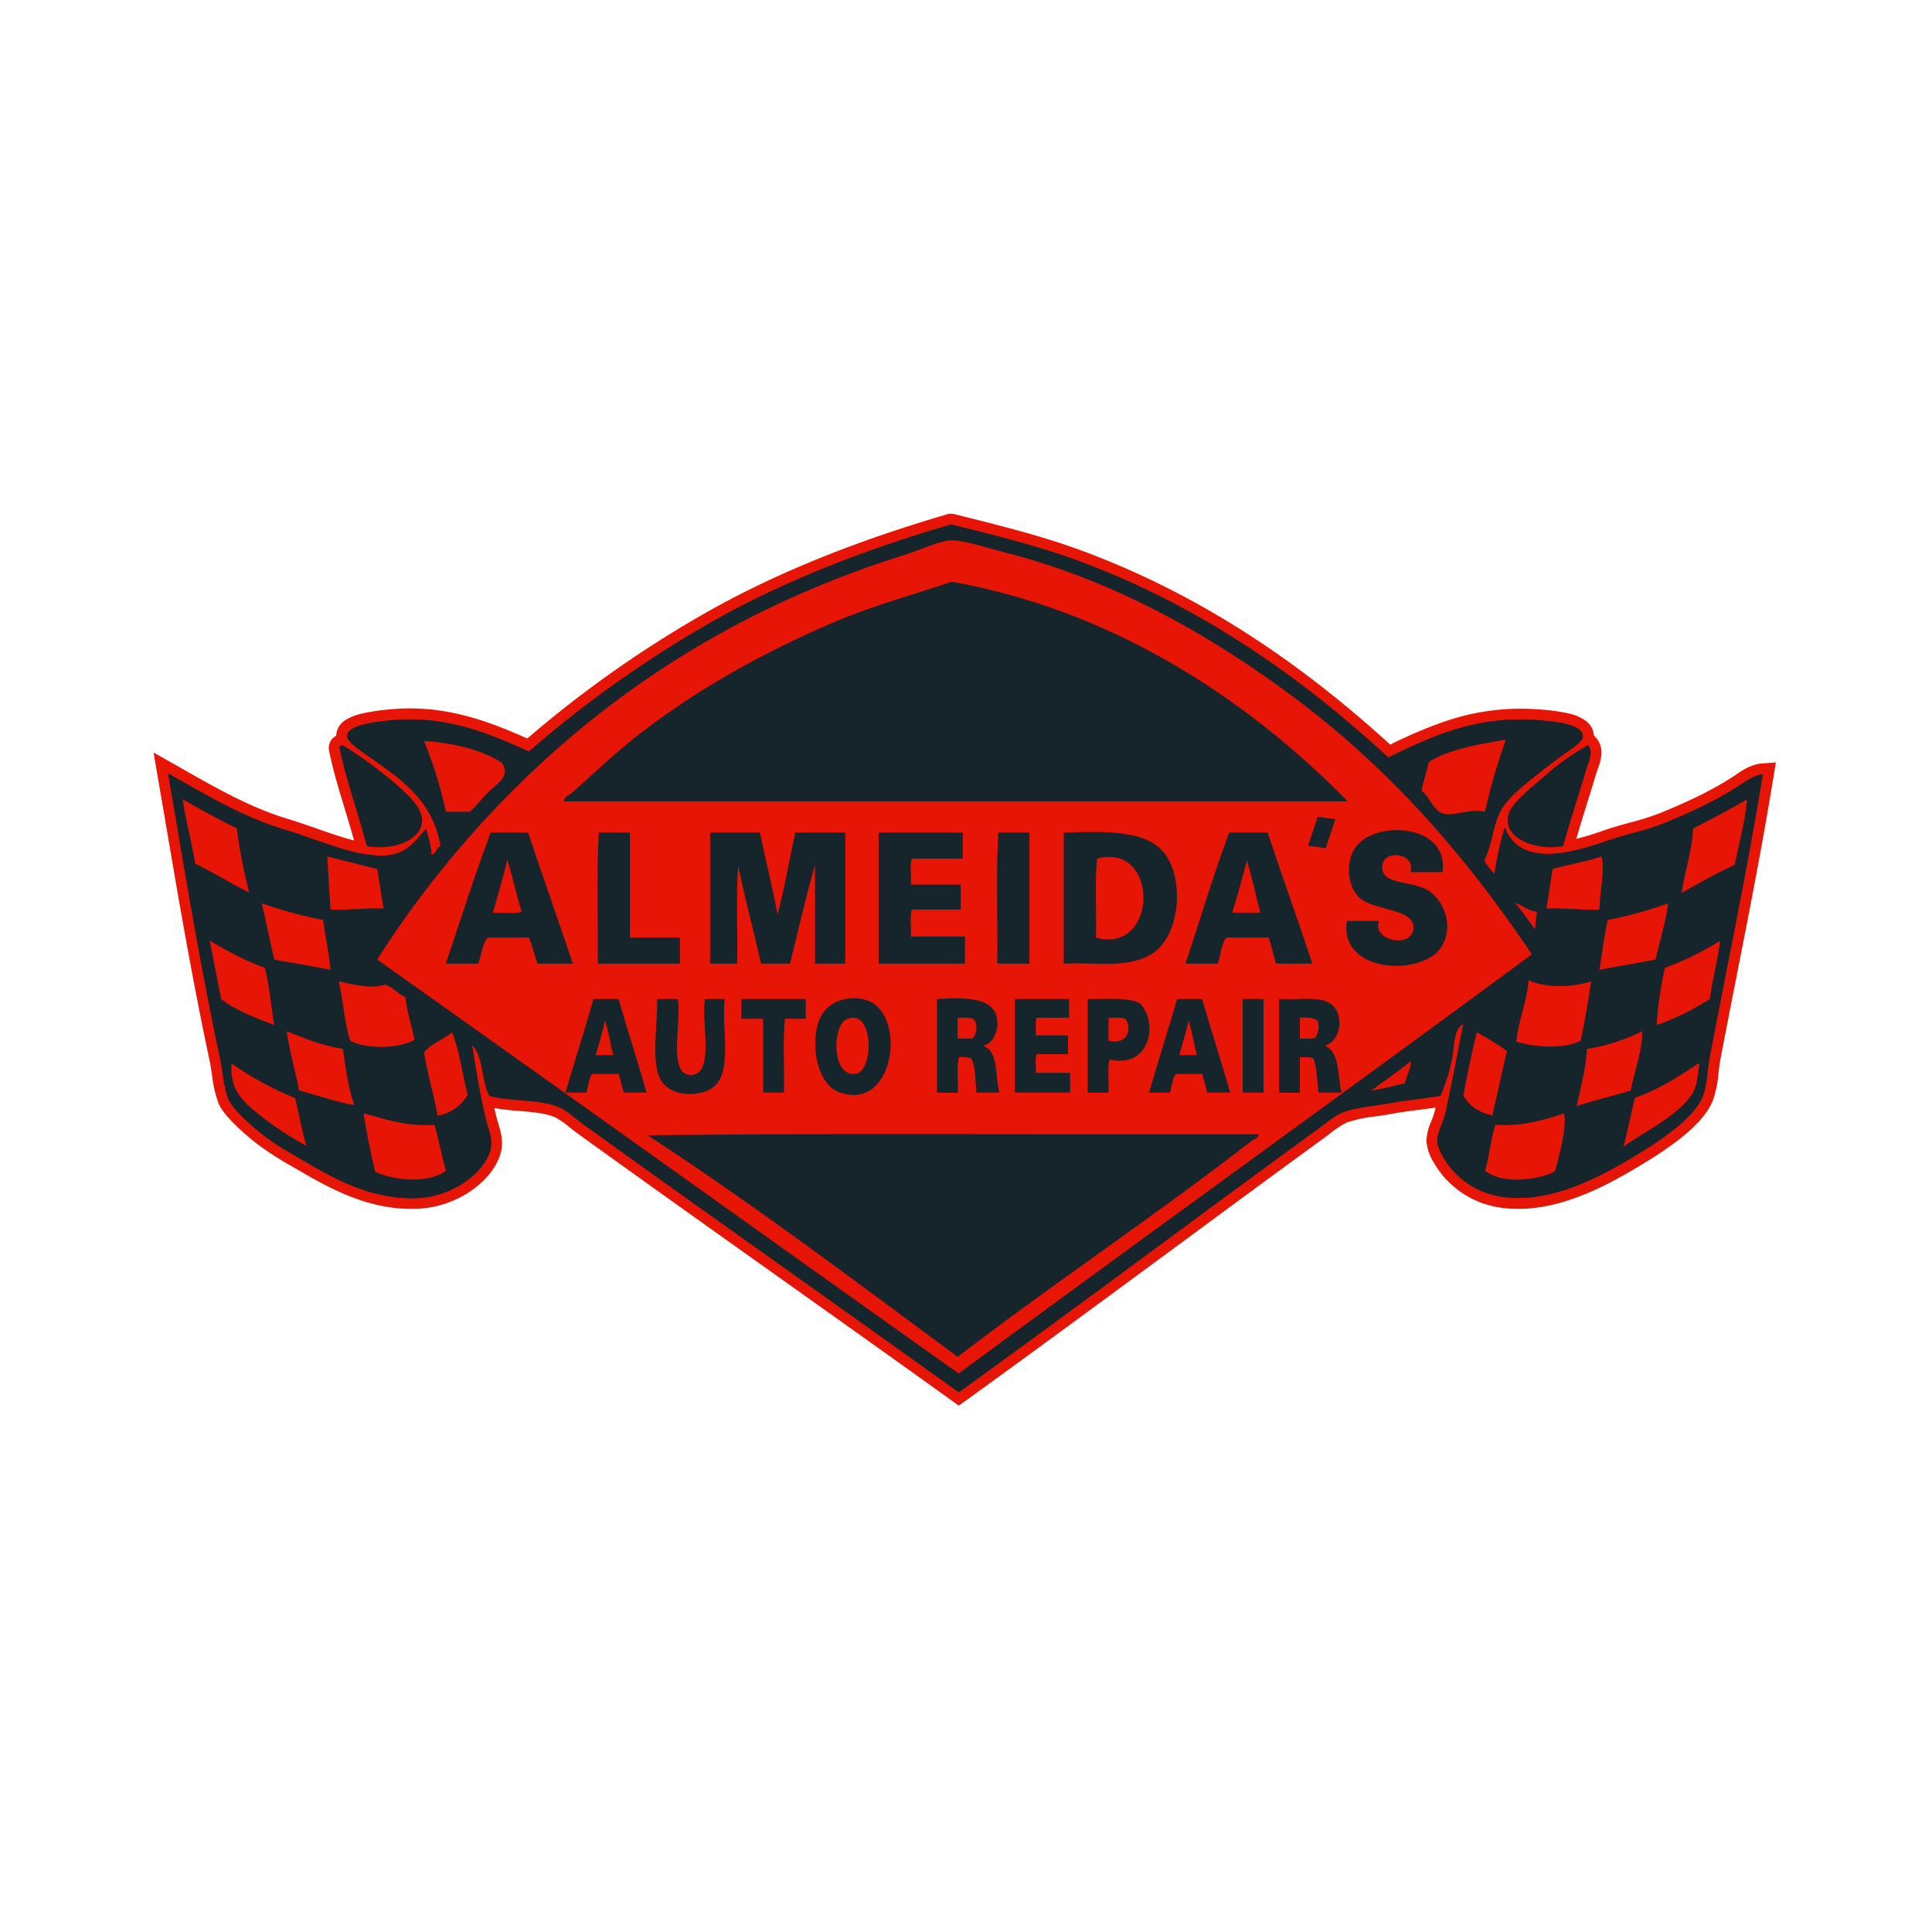 <svg id="art" xmlns="http://www.w3.org/2000/svg" viewBox="0 0 600 600"><defs><style>.cls-1{fill:#15252b;}.cls-2{fill:#e61505;}</style></defs><path class="cls-1" d="M492.41,229.92c-3.79,1.91-8.34,5.16-13.91,9.92h0l-1.22,1c-3.54,3-8.38,7.06-9.87,10.19a7.75,7.75,0,0,0,.74,8.41c3.18,4.16,10.57,6.24,17.57,5l1.06-.19.27-1c1.33-5,3-10.21,4.56-15.29l2.53-8.25.47-1.37c.83-2.3,2-5.45-.15-8l-.87-1Z"/><path class="cls-2" d="M494,227.21l-2.37,1.2c-3.91,2-8.57,5.29-14.24,10.14l-1.21,1c-4.56,3.84-8.79,7.56-10.31,10.76a9.45,9.45,0,0,0,.39,9.4,13.72,13.72,0,0,0,6.57,5.12,23.46,23.46,0,0,0,8.76,1.63,25,25,0,0,0,4.43-.39l2.1-.39.56-2.06c1.32-4.93,2.95-10.17,4.53-15.23.91-2.9,1.76-5.63,2.54-8.27h0c.11-.36.27-.8.44-1.27.86-2.39,2.31-6.38-.46-9.64l-1.73-2Zm-25.81,27.61a7.14,7.14,0,0,1,.73-3c1.52-3.19,7.57-8,10.67-10.66a73.48,73.48,0,0,1,13.57-9.69,3.51,3.51,0,0,1,.81,2.35c0,1.81-1,3.81-1.46,5.4-2.17,7.3-5,15.8-7.1,23.58a21.36,21.36,0,0,1-3.82.34c-6.92,0-13.38-3.29-13.4-8.28Z"/><path class="cls-1" d="M105.64,229.82a2.57,2.57,0,0,0-1.82,2.61v.15l0,.15c1.17,5.72,3,11.84,4.79,17.76,1.26,4.18,2.57,8.51,3.63,12.69l.27,1.05,1.07.19c5.68,1,11.56,0,15.32-2.74a8.67,8.67,0,0,0,3.77-5.79c.71-5-3.92-9.29-6.68-11.86l-.3-.28c-4.12-3.86-14.2-11.59-18.83-13.84l-.61-.3Z"/><path class="cls-2" d="M106.41,227.79l-1.29.42a4.23,4.23,0,0,0-3,4.27v.3l.06.29c1.18,5.8,3,12,4.83,17.9,1.26,4.17,2.56,8.48,3.61,12.62l.54,2.11,2.13.39a26.11,26.11,0,0,0,4.59.41,22.08,22.08,0,0,0,10.4-2.43c3.47-1.88,5.62-4.7,6.08-7.94.84-5.86-4.19-10.54-7.2-13.34l-.3-.27h0c-4.19-3.93-14.48-11.82-19.24-14.13l-1.23-.6Zm-.89,4.55a.86.86,0,0,1,.64-.91c4.36,2.11,14.3,9.7,18.42,13.56,2.39,2.24,6.5,5.9,6.51,9.87a5.39,5.39,0,0,1-.06.8c-.64,4.57-6.56,7.46-13.13,7.46a22.48,22.48,0,0,1-4-.36c-2.58-10.14-6.44-20.71-8.4-30.36v-.06Z"/><path class="cls-1" d="M293.91,161.55l-.19.08h0c-27.78,8.2-51.14,17.66-71.4,28.9A350.74,350.74,0,0,0,164,231.39c-11.43-5.13-25.57-11.27-43.2-9.4-7.42.78-14.6,1.92-14.76,6.47v.08c0,2.16,2.45,4.25,7,7.34l.24.17c8.06,5.58,15.22,10.57,19.18,18.54l-1.39,1.56-1.19,1.38c-2.78,3.3-5.4,6.41-11.13,6.45-6.54,0-13.54-2.42-21-5l-8.92-3c-11.5-3.42-22.45-9.67-32.12-15.2L50,236.9l.6,3.53,2,11.55c4.28,25.22,8.7,51.31,14.2,77l.76,4.46a36.49,36.49,0,0,0,1.92,8.44c1.69,4,8.61,9.72,11.5,12a95.19,95.19,0,0,0,11.24,7.2L95,362.75c10.52,6.19,22.1,11.78,35.53,10.89,9.11-.6,18.17-5.87,22-12.82a11.7,11.7,0,0,0,1.67-5.82,19.33,19.33,0,0,0-1.07-5.54l-.76-2.77c-.38-1.6-.73-3.22-1.07-4.84l.27.07a53.11,53.11,0,0,0,9.77,1.4c4.12.34,8.38.69,11.67,2.08a25.16,25.16,0,0,1,4.73,3.25l2.7,2.06,63.63,45.46,53.65,38.27,1-.7c21.08-15.22,42.38-30.93,63-46.12L410.18,352l1.72-1.29a29.38,29.38,0,0,1,5.65-3.69,46.13,46.13,0,0,1,9.59-2l5-.78c2.68-.51,5.47-.87,8.17-1.21l7.66-1.1c-.23,1.06-.45,2.14-.67,3.19a28.15,28.15,0,0,1-1.22,3.71,15.78,15.78,0,0,0-1.41,5.35v0c0,3.64,3.65,8.74,5.3,10.51,6.22,6.7,14.16,9.62,24.29,8.94,11.9-.8,23.4-6.76,32.08-11.85,10.14-6,20.91-13.07,24-20.54a32.67,32.67,0,0,0,1.7-8.33l.65-4.58,4.7-24.09c4.2-21.38,8.18-41.58,11.77-63.51l.35-2.11-2.13.15c-2.75.19-5.31,1.89-7.56,3.38l-.68.45c-7.31,4.8-15.36,8.35-23,11.48a83.28,83.28,0,0,1-9.49,3c-2.69.73-5.46,1.5-8.2,2.46-17.28,6.09-26.38,5.1-29.51-3.2l-1.41-3.73a.26.26,0,0,0,0-.08c1.73-3.42,7-7.55,10.78-10.57l1.05-.83,6.72-5.13,1.37-.94c3.34-2.28,5.71-4,5.79-6.16,0-.06,0-.13,0-.19,0-5.51-9.78-6.27-15.64-6.72l-.14,0c-19.42-1.52-34.17,5.55-46.05,11.3-30.51-28-61.58-47.75-95-60.29-12.57-4.73-25.82-8-39.84-11.52l-.72-.18A3.1,3.1,0,0,0,293.91,161.55ZM463.58,265.13c-.15.81-.31,1.61-.46,2.41l-.32-.46Q463.23,266.08,463.58,265.13Z"/><path class="cls-2" d="M295.29,159.53a5.18,5.18,0,0,0-2,.46l-.07,0c-27.9,8.23-51.35,17.73-71.72,29a351.27,351.27,0,0,0-57.74,40.35C153.9,225,141.84,220,127.3,220a64.5,64.5,0,0,0-6.64.35h-.07a60.67,60.67,0,0,0-8.72,1.38,15.61,15.61,0,0,0-4.46,1.83,5.94,5.94,0,0,0-3,4.87h0v0c-.09,3.26,3.28,5.83,7.7,8.85l.24.16h0l.07.05c5.18,3.59,10.08,7,13.83,11a29.69,29.69,0,0,1,4.21,5.77l-.64.73-1.21,1.41c-2.63,3.12-4.9,5.82-9.85,5.85h-.14c-6.22,0-13-2.4-20.25-4.94-2.94-1-6-2.1-9-3-11.32-3.37-22.19-9.57-31.78-15-1.28-.74-2.5-1.43-3.7-2.11l-6.2-3.5,1.2,7q1,5.81,2,11.6c4.28,25.23,8.7,51.31,14.2,77.06.29,1.36.51,2.82.74,4.35a38,38,0,0,0,2,8.86c1.78,4.23,8.29,9.75,12,12.66a98.29,98.29,0,0,0,11.43,7.33l2.83,1.64C104,370,115,375.43,127.71,375.43c1,0,2,0,2.91-.1,9.64-.64,19.26-6.26,23.39-13.69,2.93-5.22,1.83-9,.76-12.65-.25-.86-.51-1.75-.75-2.71-.17-.72-.34-1.44-.5-2.17a74.74,74.74,0,0,0,7.69.9c4,.33,8.11.67,11.15,1.95a24.79,24.79,0,0,1,4.35,3c.89.7,1.81,1.44,2.75,2.11,21.31,15.36,42.81,30.65,63.61,45.43,17.29,12.3,35.17,25,52.69,37.6l2,1.42,2-1.43c21.08-15.21,42.37-30.92,63-46.1,15.86-11.7,32.26-23.8,48.51-35.64l1.74-1.29a29.09,29.09,0,0,1,5.23-3.46h0a44.72,44.72,0,0,1,9.22-1.94c1.65-.23,3.37-.47,5-.79,2.64-.5,5.41-.85,8.08-1.19,1.75-.22,3.53-.45,5.28-.72,0,.26-.11.52-.16.78a24.67,24.67,0,0,1-1.16,3.46,17.17,17.17,0,0,0-1.51,6,14.49,14.49,0,0,0,2.26,6.79,29.27,29.27,0,0,0,3.49,4.87c6,6.44,13.4,9.57,22.7,9.57,1,0,2,0,2.94-.1,12.25-.82,24-6.89,32.83-12.08,10.38-6.11,21.43-13.43,24.68-21.35a33.78,33.78,0,0,0,1.82-8.78c.17-1.5.36-3,.63-4.46,1.57-8.17,3.16-16.28,4.7-24.12,4.21-21.38,8.19-41.58,11.78-63.53l.69-4.22-4.26.3c-3.2.22-6,2-8.38,3.66-.22.15-.44.3-.67.44-7.19,4.72-15.16,8.24-22.69,11.34a81.09,81.09,0,0,1-9.28,2.92c-2.72.75-5.53,1.52-8.32,2.51-4.65,1.63-11.49,3.81-17.18,3.81a13.17,13.17,0,0,1-6.4-1.37,8.41,8.41,0,0,1-3.79-4.65l-1.13-3c1.85-3,6.72-6.86,10-9.45l1.05-.83c2.24-1.77,4.43-3.44,6.68-5.09.34-.26.81-.57,1.31-.91,3.15-2.15,6.41-4.37,6.53-7.5a6.12,6.12,0,0,0-2.88-5.37,14.69,14.69,0,0,0-4.79-2,59.69,59.69,0,0,0-9.52-1.29h-.14c-1.83-.14-3.69-.22-5.53-.22A72.73,72.73,0,0,0,448.84,224a142.52,142.52,0,0,0-17.1,7.25c-30.4-27.75-61.4-47.34-94.7-59.84-12.68-4.77-26-8.08-40.07-11.59l-.68-.17h0a4.49,4.49,0,0,0-1-.11Zm-131,73.83A352,352,0,0,1,223.11,192c21.62-12,45.78-21.29,71.06-28.75a4.71,4.71,0,0,1,1.12-.35.57.57,0,0,1,.18,0c14.43,3.59,27.68,6.86,40.38,11.63,37.31,14,68.29,35.78,95.3,60.73,11.1-5.38,24.05-11.83,40.93-11.83,1.72,0,3.47.06,5.27.2,4.89.38,14.22,1.07,14.21,5.07v.1c-.07,1.76-4.43,4.32-6.47,5.81-2.74,2-5,3.77-6.78,5.17-3.95,3.15-10.21,7.86-12.28,12-2.77,5.5-2.27,9.44-5.16,15.5.14.23.28.45.43.67h0l.66.91h0c.68.92,1.4,1.78,2.14,2.62l.6-3.32h0c.07-.35.13-.69.19-1h0c.08-.42.16-.86.25-1.28h0a68.11,68.11,0,0,1,2.2-8.9l.15.4h0c2.39,5.83,7.37,7.8,13.2,7.8s12.51-2,18.3-4c6-2.13,12.3-3.26,17.77-5.49,8.33-3.43,16.15-7,23.26-11.64,2.33-1.53,4.87-3.38,7.42-3.55h0C542.5,270.63,536.7,298.19,531,328c-.82,4.31-.8,9-2.25,12.59-3.11,7.57-15.78,15.31-23.26,19.72-9.83,5.76-20.53,10.9-31.34,11.63-.94.06-1.84.08-2.72.08-9.14,0-15.43-3.33-20.23-8.49-1.62-1.74-4.82-6.44-4.84-9.37h0c0-2.39,1.94-5.65,2.59-8.72l.45-2.11h0c1.52-7.19,3-14.6,4.4-22h0c.21-1.11.43-2.21.64-3.32-3.13,1.61-2.67,6.82-3.55,11a56.42,56.42,0,0,1-3.56,11.3c-4.92.88-10.33,1.29-15.51,2.27-5,.94-10.48,1.23-14.86,2.9-2.24.87-5.13,3.27-7.74,5.18-37.38,27.22-74.19,54.82-111.46,81.73-38.5-27.64-77.2-54.85-116.3-83-2.68-1.93-5.44-4.51-7.75-5.49-6.29-2.67-15.16-1.73-21.64-3.56-2.68-4.44-1.79-12.42-5.49-15.83.18,1.09.36,2.21.54,3.34h0c.79,4.94,1.67,10.21,2.77,15.39h0c.28,1.3.57,2.61.88,3.89.77,3.2,1.78,5.47,1.78,7.91a10,10,0,0,1-1.46,5c-3.4,6.11-11.75,11.37-20.67,12-.9.06-1.8.08-2.68.08-12.4,0-23.16-5.62-31.89-10.74-5-2.93-9.63-5.41-13.89-8.73s-9.65-8.14-11-11.3c-1.45-3.46-1.69-8.42-2.59-12.6-6.31-29.56-11.11-59-16.15-88.53h0c10.26,5.79,22.94,13.51,36.18,17.45,10.19,3,20.67,8.08,30.21,8.08h.17c7.13,0,10.15-4.45,13.23-8h0l.33-.39c.34,1.66.85,3.14,1.21,4.78h0a16.47,16.47,0,0,1,.4,3.3c1.39-.22,1.51-1.69,2.44-2.35h0a1.67,1.67,0,0,1,.46-.24c-2.36-14.12-11.88-20.68-22.6-28.11-2-1.38-6.48-4.37-6.47-6.11v0c.12-3.49,8.83-4.38,13.25-4.85a61.5,61.5,0,0,1,6.28-.33c14.79,0,27,5.5,37,10Zm-52,4.08h0Z"/><path class="cls-1" d="M431.15,235.3c12.23-5.92,26.7-13.16,46.2-11.63,4.93.38,14.37,1.08,14.21,5.17-.07,1.76-4.43,4.32-6.46,5.81-2.75,2-5,3.77-6.79,5.17-3.95,3.15-10.21,7.86-12.28,12-2.76,5.5-2.27,9.44-5.16,15.5a32.71,32.71,0,0,0,3.23,4.2A107.12,107.12,0,0,1,467.34,257c4.58,12.15,19.93,8.33,31.65,4.2,6-2.13,12.3-3.26,17.77-5.49,8.33-3.43,16.15-7,23.26-11.64,2.33-1.53,4.87-3.38,7.42-3.56C542.5,270.63,536.7,298.19,531,328c-.82,4.31-.8,9-2.25,12.59-3.11,7.57-15.78,15.31-23.26,19.71-9.83,5.77-20.53,10.91-31.34,11.64-10.64.71-17.69-2.75-22.94-8.41-1.63-1.74-4.83-6.44-4.85-9.37,0-2.39,1.94-5.66,2.59-8.72,1.92-8.91,3.71-18.2,5.49-27.45-3.13,1.61-2.67,6.81-3.55,11a56.42,56.42,0,0,1-3.56,11.3c-4.92.88-10.33,1.29-15.51,2.27-5,.94-10.48,1.23-14.86,2.9-2.24.87-5.13,3.27-7.74,5.18-37.38,27.22-74.19,54.82-111.46,81.72-38.5-27.63-77.2-54.84-116.3-83-2.68-1.93-5.44-4.51-7.75-5.49-6.29-2.67-15.16-1.73-21.64-3.56-2.67-4.44-1.79-12.42-5.49-15.83,1.13,7,2.37,15,4.19,22.62,1.25,5.2,3.11,7.93.32,12.92-3.4,6.1-11.75,11.37-20.67,12-13.52.89-25.22-5.18-34.57-10.66-5-2.93-9.63-5.41-13.89-8.73s-9.65-8.14-11-11.3c-1.45-3.46-1.69-8.42-2.59-12.6-6.31-29.56-11.11-59-16.14-88.53,10.25,5.79,22.93,13.51,36.17,17.45,10.25,3.06,20.79,8.14,30.38,8.08,7.4-.05,10.37-4.77,13.56-8.4.54,2.7,1.56,4.9,1.62,8.08,1.58-.25,1.51-2.15,2.89-2.59-2.36-14.12-11.88-20.69-22.6-28.11-2-1.38-6.52-4.39-6.47-6.13.12-3.49,8.83-4.38,13.25-4.85,17.67-1.87,31.84,4.55,43.29,9.69A351.44,351.44,0,0,1,223.11,192c21.62-12,45.78-21.29,71.06-28.75.4-.11.87-.43,1.3-.33,14.43,3.6,27.68,6.87,40.38,11.64C373.16,188.58,404.14,210.35,431.15,235.3Z"/><path class="cls-2" d="M117.14,298a306.85,306.85,0,0,1,33.6-43.62c33.63-36.44,76-65.09,130.2-82.05,4.62-1.45,10.85-4.42,14.53-4.53s11.62,2.49,15.83,3.56c35.19,8.86,65.11,26.33,90.13,44.9,29.93,22.23,53.73,49.44,74.3,80.12C416.66,340,356.89,383,297.73,426.55,237.45,383.78,177.44,340.73,117.14,298Z"/><path class="cls-2" d="M492.85,325.75A58.41,58.41,0,0,0,510,320.26c.11,6.14-2.47,12.39-3.56,18.42-5.5,1.71-11.43,3-16.8,4.85C490.65,338.83,492.47,332.15,492.85,325.75Z"/><path class="cls-2" d="M92.91,338.68c-1.23-6.2-2.93-11.92-3.88-18.42,5.46,2.2,10.87,4.44,17.45,5.49.9,6.12,1.69,12.32,3.56,17.45C104.93,342.39,98.48,340.12,92.91,338.68Z"/><path class="cls-2" d="M470.56,280.53c1.74.1,3.92,2.53,6.79,2.58-.3,1.75-.48,3.63-.64,5.5C474.65,285.91,472.85,283,470.56,280.53Z"/><path class="cls-1" d="M201.14,352.57c62.56-.75,126.52-.11,189.64-.32.22,1.22-1.32,1.44-1.95,1.93C359.55,377,327,398.65,297.41,421.37,265.78,398,234.44,374.3,201.14,352.57Z"/><path class="cls-1" d="M397.23,310.25c6.85.44,14.49-1.46,17.45,2.91,2.49,3.68,1.38,10.16-3.24,11.63,4.78,1.8,3.87,9.27,5.17,14.53h-7.1c-.51-3.59-.46-7.72-1.62-10.65-1-.47-2.71-.31-4.21-.33v11h-6.45Z"/><path class="cls-1" d="M392.39,310.25v29.07h-6.46V310.25Z"/><path class="cls-1" d="M373.32,310.25c2.82,9.78,5.91,19.29,8.73,29.07h-7.12c-.51-1.95-1-3.94-1.61-5.81h-8.07c-1.25,1.34-1.27,3.9-1.94,5.81h-6.46c2.81-9.78,5.91-19.29,8.71-29.07Z"/><path class="cls-1" d="M344.57,329c-.75,2.8-.1,7-.32,10.33H337.8V310.25c5.65.14,12.25-.64,16.14,1.29C360,317.54,357.09,332.12,344.57,329Z"/><path class="cls-1" d="M315.18,310.25H332v5.81H322c-.74,1.2-.11,3.77-.33,5.5h10v5.82H322c-.74,1.29-.11,4-.33,5.81h10.66v6.13H315.18Z"/><path class="cls-1" d="M291,310.25c8.89-.51,18.11-.61,18.74,6.78.25,2.93-1.18,7.18-4.52,7.76,5,1.52,3.74,9.39,5.16,14.53h-7.11c-.4-3.68-.28-7.91-1.61-10.65a10.65,10.65,0,0,0-3.88-.33c-.75,3-.11,7.42-.32,11H291Z"/><path class="cls-1" d="M250.24,310.25v6.13h-6.46c-.75,7-.1,15.41-.32,22.94H237V316.38h-6.78v-6.13Z"/><path class="cls-1" d="M210.51,310.25c1.24,7.39-3.3,23.89,4.2,23.59,7.28-.3,3.07-15.8,4.2-23.59h6.14c-1,9.06,2.44,22.28-3.24,27.14-4.13,3.53-12.94,3.19-16.15-1.3-3.88-5.41-1.28-17.48-1.61-25.84Z"/><path class="cls-1" d="M262.84,310.25a11.93,11.93,0,0,1,7.76,1c11.1,6.15,6.34,34.56-10.35,27.79-7.11-2.89-9.1-17.27-4.84-24.23A10.84,10.84,0,0,1,262.84,310.25Z"/><path class="cls-1" d="M393.67,258.56c4.55,13.65,9.36,27.05,13.9,40.71H396.26c-.74-2.71-1.41-5.49-2.26-8.08H380.76c-1.47,2.09-1.66,5.45-2.59,8.08h-10c4.51-13.58,8.64-27.54,13.57-40.71Z"/><path class="cls-1" d="M330.68,258.56c14-.43,26.49-.7,31.66,7.43,5.55,8.72,3.76,25.3-4.84,30.37-7.54,4.42-16.09,2.44-27.14,2.91V259.53C330.34,259.07,330.31,258.62,330.68,258.56Z"/><path class="cls-1" d="M319.7,258.56v40.71h-10c.21-13.46-.43-27.79.32-40.71Z"/><path class="cls-1" d="M299,258.56v8.08H283.19c-.75,2.05-.11,5.49-.32,8.08h15.5v7.74H283.19c-.75,2.16-.11,5.71-.32,8.41h16.81v8.4H272.86V258.56Z"/><path class="cls-1" d="M236,258.56c1.73,8.6,3.91,16.77,5.48,25.53,2.13-8.23,3.67-17,5.51-25.53h15.5v40.71h-9.37v-30.7c-2.83,10-5.25,20.37-7.76,30.7h-9c-2.27-10.23-5-20-7.1-30.38-.75,9.48-.11,20.36-.33,30.38h-8.4V258.56Z"/><path class="cls-1" d="M195.65,258.56v32.63h15.5v8.08H185.64c.21-13.46-.43-27.79.32-40.71Z"/><path class="cls-1" d="M164,258.56c4.54,13.65,9.34,27.05,13.89,40.71h-11c-.88-2.68-1.58-5.54-2.59-8.08H151.39c-1.61,2.06-1.85,5.48-2.91,8.08h-10c4.53-13.67,8.95-27.45,13.89-40.71Z"/><path class="cls-1" d="M448,270.84h-10c1.94-5.72-8.28-7.42-8.72-1.95-.49,6,8.25,4.38,13.89,7.44,4.62,2.51,8.47,10.25,4.84,17.13-5.28,10-32.28,9.16-29.73-7.44h10c-2.45,6.16,10.31,8.73,10.67,2.26.32-6-11.25-5.41-16.16-9-3.59-2.66-5.21-9.5-2.58-14.87C425,254.42,450.08,255.11,448,270.84Z"/><path class="cls-1" d="M414.68,254.36c-.87,3.11-2,5.93-2.91,9-1.89-.15-3.54-.56-5.49-.64.87-3.12,2-5.93,2.91-9C411.15,253.81,412.78,254.2,414.68,254.36Z"/><path class="cls-1" d="M418.55,248.87H175.3c-.25-1.47,1.48-1.9,2.25-2.58,6.93-6.16,14.14-13.07,22-19.06,17.65-13.51,38-24.89,60.08-34.25,11.15-4.72,23-8,34.9-11.95a2.59,2.59,0,0,1,1.28-.32C347,189.94,388.22,218,418.55,248.87Z"/><path class="cls-1" d="M175.62,339.32c2.81-9.78,5.91-19.29,8.71-29.07h7.76c2.82,9.78,5.91,19.29,8.73,29.07H193.7c-.51-1.95-1-3.94-1.61-5.81H184c-1.24,1.34-1.26,3.9-1.93,5.81Z"/><path class="cls-2" d="M482.84,363.87c-5.63,2.77-16.74,3.89-21.65-.32,1.38-4.44,1.76-9.87,3.23-14.21,8.75.46,15.07-1.52,21.33-3.56C486.66,349.63,484.28,359.21,482.84,363.87Z"/><path class="cls-2" d="M112.94,345.78c6.78,1.73,12.9,4.13,22,3.56,1.33,4.61,2.19,9.67,3.56,14.21-5.11,4.08-16.18,3.19-22,.32C115.16,358,113.83,352.12,112.94,345.78Z"/><path class="cls-2" d="M527.42,330.28c.27-.06.31.13.32.32-.57,3.7-.69,7.15-2.58,9.69-5.14,6.95-14.08,10.88-21,15.84,1.36-4.91,2.32-10.18,3.56-15.18C515.23,338.33,521.36,334.33,527.42,330.28Z"/><path class="cls-2" d="M71.92,330.28A99,99,0,0,0,91.62,341c1.27,4.87,2.09,10.18,3.56,14.86a97.09,97.09,0,0,1-17.45-12C74.39,340.9,71.35,337.2,71.92,330.28Z"/><path class="cls-2" d="M437.94,329.63c.82,1.11-1.31,4.68-1.62,6.79-3.45.74-6.69,1.71-10.34,2.26C429.83,335.53,434.22,332.91,437.94,329.63Z"/><path class="cls-2" d="M458.61,320.58A88.3,88.3,0,0,1,468,326.4c-1.59,6.6-3,13.36-4.52,20-4.18-.89-7.21-2.91-9-6.15C455.64,333.56,457.1,327,458.61,320.58Z"/><path class="cls-2" d="M145.25,340a13.33,13.33,0,0,1-9.37,6.47c-1.18-6.79-3.11-12.82-4.2-19.72,2.33-2.62,6-3.94,8.72-6.14C142.74,326.33,143.55,333.58,145.25,340Z"/><path class="cls-2" d="M369.12,317c1.17,3.25,1.62,7.23,2.59,10.67h-5.49C367.21,324.17,368.29,320.72,369.12,317Z"/><path class="cls-2" d="M187.89,317c1.17,3.25,1.61,7.23,2.59,10.67H185C186,324.17,187.06,320.72,187.89,317Z"/><path class="cls-2" d="M403.68,316.06c2.29-.12,4.34,0,5.51,1a6.13,6.13,0,0,1-.66,5.18c-1.19.51-3.17.26-4.85.32Z"/><path class="cls-2" d="M344.25,316.06c2,.1,4.44-.35,5.49.64,2.09,3.79-.35,7.86-5.49,6.48Z"/><path class="cls-2" d="M297.41,316.06c1.87.07,4.17-.3,5.17.64,1.13,1.65.71,4.84-.65,5.83h-4.52Z"/><path class="cls-2" d="M263.17,316.38c8.28-3.13,8.31,16.21,2.57,17.13C258.27,334.7,258.24,318.24,263.17,316.38Z"/><path class="cls-2" d="M105.19,304.76c4.2.89,9.85,2.54,14.54,1,2.42.92,3.8,2.88,6.13,3.88.63,4.77,1.91,8.86,2.92,13.25-4.81,2.86-15,3-20,.33C106.87,317.73,106.66,310.6,105.19,304.76Z"/><path class="cls-2" d="M474.76,304.43c5.31,2.51,13.62,2.21,19.38.33-.89,6.31-2,12.45-3.22,18.42-5.3,2.73-14.14,2.07-20,.32C471.37,317.62,474.14,311.25,474.76,304.43Z"/><path class="cls-2" d="M534.21,292.16c-.65,5.18-2.33,12.11-3.24,18.09a74.88,74.88,0,0,1-16.47,8.08,105.2,105.2,0,0,1,2.58-17.77A90.29,90.29,0,0,0,534.21,292.16Z"/><path class="cls-2" d="M65.13,292.16c5.42,3.1,10.81,6.2,17.13,8.4,1.39,5.49,1.92,11.86,2.91,17.77-5.91-2.29-11.93-4.45-16.49-8.08C67.5,304.22,66.31,298.21,65.13,292.16Z"/><path class="cls-2" d="M518.05,280.53c-.57,5.24-2.66,11.77-3.88,17.45-5.76,1.13-11.69,2.09-17.44,3.22.8-5.23,1.47-10.58,2.58-15.5A121.44,121.44,0,0,0,518.05,280.53Z"/><path class="cls-2" d="M81.29,280.53a133.17,133.17,0,0,0,19.06,5.17c.68,5.24,1.82,10,2.25,15.5C97,300,90.91,299.11,85.17,298,83.82,292.21,82.64,286.28,81.29,280.53Z"/><path class="cls-2" d="M387.22,267.28c1.66,5.12,2.75,10.81,4.2,16.15h-8.73C384.28,278.14,385.81,272.76,387.22,267.28Z"/><path class="cls-2" d="M157.53,267c1.72,5.17,2.79,11,4.52,16.15-2.37.75-6.13.12-9,.32C154.57,278,156.26,272.69,157.53,267Z"/><path class="cls-2" d="M340.37,291.19c.22-8.08-.43-17,.33-24.55C360.2,261.46,359.73,296.58,340.37,291.19Z"/><path class="cls-2" d="M496.73,282.46c-5.81.22-10.64-.54-16.48-.32.71-4,1.24-8.24,1.95-12.27,4.93-1.41,10.44-2.27,15.18-3.88C498.52,270.28,496.74,277.19,496.73,282.46Z"/><path class="cls-2" d="M101.64,266l15.5,3.88c.71,4,1.24,8.24,2,12.27-5.84-.22-10.67.54-16.49.32C102.25,277,102,271.46,101.64,266Z"/><path class="cls-2" d="M542.6,248.22c-.53,6.26-2.53,13.83-3.87,20.35-5.77,2.64-11.1,5.71-16.48,8.72.74-5.82,3.21-12.72,3.56-20C531.55,254.39,537.18,251.41,542.6,248.22Z"/><path class="cls-2" d="M56.74,248.22c5.44,3.16,11,6.2,16.79,9a157.11,157.11,0,0,0,3.88,20c-5.72-2.89-11-6.18-16.79-9C59.54,261.35,57.72,255.2,56.74,248.22Z"/><path class="cls-1" d="M493.18,231.43c1.86,2.18,0,5.41-.65,7.75-2.17,7.3-5,15.8-7.1,23.58-9.47,1.73-20.14-3.29-16.49-11,1.52-3.19,7.57-8,10.67-10.66A73.48,73.48,0,0,1,493.18,231.43Z"/><path class="cls-1" d="M113.92,262.76c-2.58-10.14-6.44-20.71-8.4-30.36a.87.87,0,0,1,.64-1c4.36,2.11,14.3,9.7,18.42,13.56,2.55,2.39,7.06,6.39,6.45,10.67C130.26,261.14,121.9,264.2,113.92,262.76Z"/><path class="cls-2" d="M467,229.81h.65a178,178,0,0,0-6.47,22.29c-5-1.06-9.24,1.4-12.59.65-3.59-.82-4.36-5.23-7.11-7.11.57-3.21,1.6-5.93,2.26-9C449.94,232.78,458.47,231.29,467,229.81Z"/><path class="cls-2" d="M131.68,230.13c8.56.49,18.16,2.73,24.22,6.79,2.77,4.25-1.62,6.47-4.51,9.37-2.26,2.25-3.84,4.5-5.5,5.81h-7.42A128.58,128.58,0,0,0,131.68,230.13Z"/></svg>